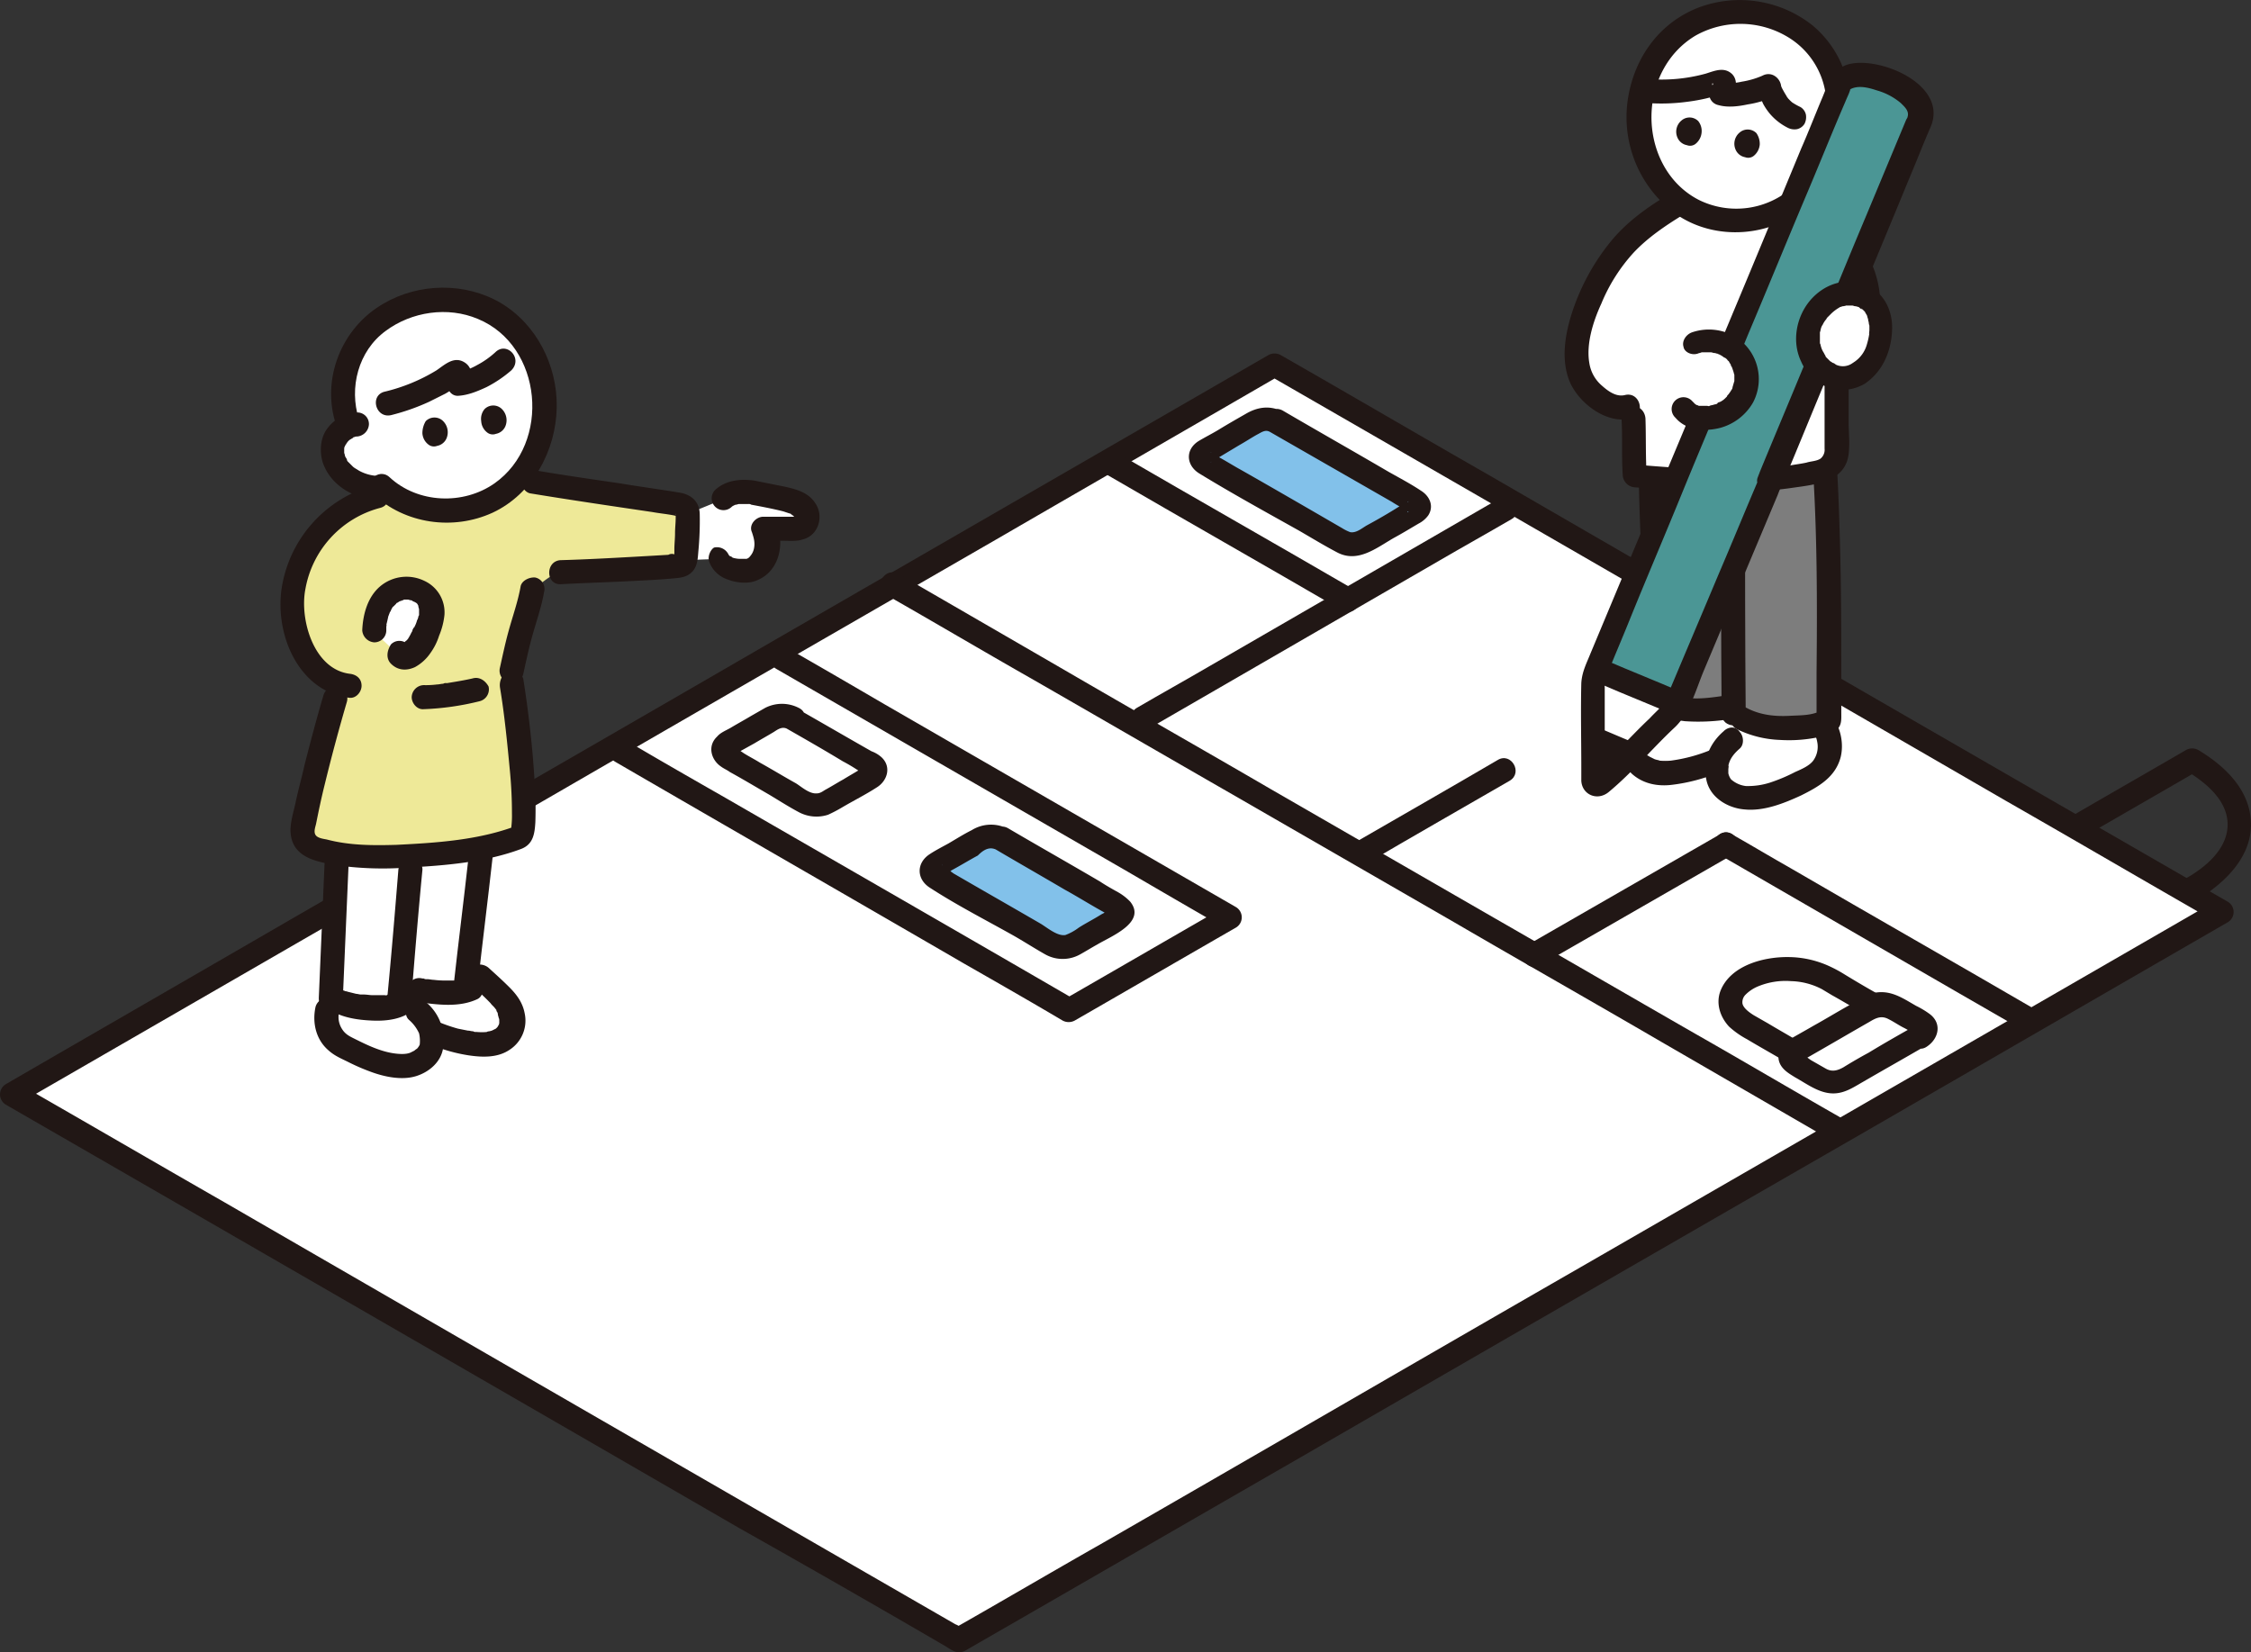 <svg id="image-01" xmlns="http://www.w3.org/2000/svg" width="773.126" height="567.559" viewBox="0 0 773.126 567.559">
  <rect x="0" y="0" width="773.126" height="567.559" fill="#333333" stroke="none"/>
  <path id="パス_1" data-name="パス 1" d="M245.619,226.926a6.752,6.752,0,0,0-3.673-3.443,133.214,133.214,0,0,0-15.38-3.443c-2.066-.23-6.886,0-9.182,2.3,0,0-8.264,3.443-12.4,5.05v.23c-.23,3.9-.459,10.1-.689,15.15v.689c4.821-.23,12.166-.459,12.166-.459.918,2.755,5.05,4.361,10.1,4.132,2.3-.23,4.821-2.755,5.739-5.28a12.01,12.01,0,0,0-.23-8.952c3.673.23,5.739,0,10.33,0a3.656,3.656,0,0,0,3.9-3.214A23.75,23.75,0,0,1,245.619,226.926Z" transform="translate(31.447 -51.035)" fill="#fff"/>
  <path id="パス_2" data-name="パス 2" d="M426.376,637.732a20.191,20.191,0,0,0,2.3,1.377c47.287-27.316,240.568-138.877,433.619-250.438q-162.521-94-325.272-187.771Q320.095,326.234,103.4,451.338,264.888,544.65,426.376,637.732Z" transform="translate(-99.268 -75.74)" fill="#fff"/>
  <g id="グループ_1" data-name="グループ 1" transform="translate(0 121.43)">
    <path id="パス_3" data-name="パス 3" d="M426.642,643.51a20.184,20.184,0,0,0,2.3,1.377,4.384,4.384,0,0,0,4.132,0c37.876-21.807,75.981-43.844,113.856-65.651q97.1-56.125,194.2-112.02c41.778-24.1,83.786-48.435,125.564-72.538a4.1,4.1,0,0,0,0-7.116q-126.711-73-253.193-146.223c-24.1-13.773-47.976-27.775-72.078-41.548a4.384,4.384,0,0,0-4.132,0L367.877,297.579c-56.24,32.6-112.479,64.962-168.948,97.558-31.678,18.364-63.585,36.728-95.263,55.092a4.1,4.1,0,0,0,0,7.116Q229.689,530,355.711,602.88q35.465,19.971,70.931,40.63c4.591,2.755,8.723-4.591,4.132-7.116Q304.751,563.742,178.728,490.86C155.085,477.317,131.441,463.544,107.8,450v7.116l169.407-97.788c56.24-32.6,112.479-64.962,168.948-97.558,31.678-18.364,63.585-36.728,95.263-55.092h-4.132Q664,279.675,790.478,352.9c24.1,13.773,47.976,27.775,72.079,41.548v-7.116Q753.405,450.345,644.484,513.126C589.392,544.8,534.53,576.712,479.438,608.389c-16.987,9.641-33.744,19.512-50.73,29.153h4.132a20.179,20.179,0,0,0-2.3-1.377C426.183,633.64,422.051,640.756,426.642,643.51Z" transform="translate(-101.6 -199.275)" fill="#211715"/>
  </g>
  <path id="パス_4" data-name="パス 4" d="M265.07,272.386l39.942,22.955c2.066,1.148,2.066,3.214,0,4.361l-14.921,8.723a8.764,8.764,0,0,1-7.575,0L242.574,285.47c-2.066-1.148-2.066-3.214,0-4.361l14.921-8.723A8.759,8.759,0,0,1,265.07,272.386Z" transform="translate(79.024 15.755)" fill="#82c1ea"/>
  <path id="パス_5" data-name="パス 5" d="M307.139,209.789l47.517,27.546c1.836.918,1.836,2.755,0,3.673l-18.134,10.559a7.843,7.843,0,0,1-6.427,0l-47.517-27.546c-1.836-.918-1.836-2.755,0-3.673l18.134-10.559A7.843,7.843,0,0,1,307.139,209.789Z" transform="translate(131.07 -65.117)" fill="#82c1ea"/>
  <g id="グループ_2" data-name="グループ 2" transform="translate(209.414 222.11)">
    <path id="パス_6" data-name="パス 6" d="M250.151,250.859l120.513,69.553c11.018,6.427,22.037,12.855,33.285,19.282v-7.116c-18.364,10.559-36.957,21.348-55.321,31.907h4.132C312.818,341.3,272.876,318.347,232.7,295.162c-11.248-6.427-22.5-12.855-33.744-19.512-4.591-2.755-8.723,4.591-4.132,7.116,39.942,23.184,79.883,46.139,119.825,69.324,11.248,6.427,22.5,12.855,33.744,19.512a4.384,4.384,0,0,0,4.132,0c18.364-10.559,36.957-21.348,55.321-31.907a4.1,4.1,0,0,0,0-7.116L287.338,263.026c-11.018-6.427-22.037-12.855-33.285-19.282-4.361-2.755-8.493,4.591-3.9,7.116Z" transform="translate(-192.828 -243.135)" fill="#211715"/>
  </g>
  <g id="グループ_3" data-name="グループ 3" transform="translate(588.629 285.911)">
    <path id="パス_7" data-name="パス 7" d="M360.029,278.667c27.316,15.839,54.862,31.678,82.179,47.517l22.725,13.084c4.591,2.755,8.723-4.591,4.132-7.116-28.005-16.3-56.24-32.367-84.245-48.664-6.886-3.9-13.773-8.034-20.659-11.937-4.591-2.755-8.723,4.362-4.132,7.116Z" transform="translate(-358.028 -270.929)" fill="#211715"/>
  </g>
  <g id="グループ_4" data-name="グループ 4" transform="translate(463.984 260.431)">
    <path id="パス_8" data-name="パス 8" d="M309.861,295.572C325.93,286.161,342,276.979,358.3,267.567c4.591-2.755.459-9.871-4.132-7.116-16.068,9.411-32.137,18.593-48.435,28.005-4.591,2.755-.459,9.871,4.132,7.116Z" transform="translate(-303.728 -259.829)" fill="#211715"/>
  </g>
  <g id="グループ_5" data-name="グループ 5" transform="translate(302.381 196.616)">
    <path id="パス_9" data-name="パス 9" d="M235.329,239.767c16.528,9.412,32.826,19.053,49.353,28.464,23.185,13.314,46.139,26.628,69.324,39.942l76.44,44.073c23.644,13.773,47.517,27.316,71.16,41.089l52.337,30.3a45.528,45.528,0,0,0,4.591,2.525c4.591,2.755,8.723-4.591,4.132-7.116-16.528-9.412-32.826-19.053-49.353-28.464-23.185-13.314-46.139-26.628-69.324-39.942l-76.44-44.073c-23.644-13.773-47.517-27.316-71.16-41.089l-52.337-30.3a45.532,45.532,0,0,0-4.591-2.525c-4.591-2.755-8.723,4.361-4.132,7.116Z" transform="translate(-233.328 -232.029)" fill="#211715"/>
  </g>
  <g id="グループ_6" data-name="グループ 6" transform="translate(522.831 285.911)">
    <path id="パス_10" data-name="パス 10" d="M335.645,316.543c22.037-12.625,43.844-25.25,65.881-37.876,4.591-2.755.459-9.871-4.132-7.116-22.037,12.625-43.844,25.25-65.881,37.876-4.821,2.755-.689,9.871,4.132,7.116Z" transform="translate(-329.364 -270.929)" fill="#211715"/>
  </g>
  <g id="グループ_7" data-name="グループ 7" transform="translate(388.462 170.691)">
    <path id="パス_11" data-name="パス 11" d="M397.245,221.343c-33.285,19.282-66.34,38.335-99.624,57.617-8.264,4.821-16.528,9.412-24.791,14.232-4.591,2.755-.459,9.871,4.132,7.116,33.285-19.282,66.34-38.335,99.624-57.617,8.264-4.821,16.528-9.412,24.791-14.232,4.821-2.525.689-9.871-4.132-7.116Z" transform="translate(-270.828 -220.735)" fill="#211715"/>
  </g>
  <g id="グループ_8" data-name="グループ 8" transform="translate(610.826 340.819)">
    <path id="パス_12" data-name="パス 12" d="M414.531,306.444c-5.28,2.984-10.559,5.968-15.839,9.182-2.984,1.607-5.739,3.214-8.723,5.05-2.066,1.148-3.9,1.607-5.968.459l-4.821-2.755c-.918-.459-2.525-2.066-3.673-2.066l-.23-.23v1.377c-.459,1.148-.23,1.607.23,1.148h0c.23,0,.459-.23.689-.459,1.148-.689,2.066-1.148,3.214-1.836,6.427-3.673,13.084-7.575,19.512-11.248,2.3-1.377,4.132-2.3,6.657-.918,1.836.918,3.443,2.066,5.28,2.984.918.459,1.607.918,2.525,1.377a.8.8,0,0,1,.459.23c1.836.229,1.607-2.984.689-2.3-4.361,2.984-.23,10.1,4.132,7.116,4.132-2.755,5.28-8.034.918-11.248a30.388,30.388,0,0,0-4.591-2.755c-4.821-2.755-8.952-5.739-14.921-4.361-2.755.689-5.509,2.755-8.034,4.132-4.132,2.3-8.264,4.821-12.4,7.116-2.755,1.607-5.28,2.984-8.034,4.591-2.984,1.836-5.05,5.28-3.214,8.723,1.148,2.066,3.214,3.214,5.05,4.361,4.132,2.3,8.264,5.509,13.084,5.509,3.9,0,6.887-2.066,10.1-3.9,7.116-4.132,14.462-8.264,21.578-12.4C423.254,310.805,419.122,303.689,414.531,306.444Z" transform="translate(-367.698 -294.849)" fill="#211715"/>
  </g>
  <g id="グループ_9" data-name="グループ 9" transform="translate(590.225 328.758)">
    <path id="パス_13" data-name="パス 13" d="M386.216,318.53c-3.443-2.066-7.116-4.132-10.559-6.2l-4.82-2.755c-1.836-1.148-3.9-2.755-3.9-4.361a3.636,3.636,0,0,1,1.148-2.755,13.027,13.027,0,0,1,4.132-2.755,24.694,24.694,0,0,1,11.477-1.836,24.074,24.074,0,0,1,10.559,2.755l3.443,2.066c4.132,2.3,8.264,4.821,12.4,7.116,4.591,2.755,8.723-4.591,4.132-7.116-4.132-2.3-8.034-4.591-12.166-7.116a45.528,45.528,0,0,0-4.591-2.525,34.171,34.171,0,0,0-14.232-3.443c-8.723-.23-20.43,2.755-23.873,11.707-1.607,4.361,0,8.952,2.984,12.166a30.043,30.043,0,0,0,6.2,4.361c4.591,2.755,9.182,5.28,13.773,8.034,4.362,2.525,8.723-4.591,3.9-7.345Z" transform="translate(-358.723 -289.595)" fill="#211715"/>
  </g>
  <g id="グループ_10" data-name="グループ 10" transform="translate(408.334 139.998)">
    <path id="パス_14" data-name="パス 14" d="M307.294,215.711l42.008,24.1c1.377.918,2.755,1.607,4.132,2.525a5.018,5.018,0,0,0,1.148.689c.689.23,0,.689-.23-.459v-2.3c.23-.918.918-.689.23-.459-.23,0-.689.459-.918.459-1.377.689-2.755,1.607-3.9,2.3-2.984,1.836-6.2,3.673-9.182,5.28-1.607.918-3.673,2.755-5.739,2.3a15.431,15.431,0,0,1-2.755-1.377c-11.478-6.657-22.955-13.314-34.662-19.971-2.525-1.377-5.05-2.984-7.575-4.361a20.182,20.182,0,0,0-2.3-1.377c-1.148-.459-.23-.459-.23.23v2.3c0,.689-.918.689.23.23.689-.459,1.607-.918,2.3-1.377l6.887-4.132c2.066-1.148,4.132-2.525,6.2-3.673,1.377-.689,2.755-1.836,4.361-.918,4.821,2.3,8.952-4.821,4.132-7.116-4.361-2.066-8.493-1.377-12.4.918-3.214,1.836-6.427,3.673-9.412,5.509-2.3,1.377-4.591,2.525-6.887,3.9-4.591,2.984-4.132,8.264.23,11.018,11.248,6.886,22.955,13.314,34.432,19.741,4.361,2.525,8.493,5.05,12.855,7.346,7.116,3.9,13.543-1.377,19.512-4.821,2.984-1.607,5.968-3.443,8.723-5.05A9.346,9.346,0,0,0,361.7,244.4c2.066-3.214.459-6.657-2.525-8.493-3.443-2.3-7.346-4.361-11.018-6.427-12.166-7.116-24.332-14-36.5-21.118C306.835,205.84,302.7,212.956,307.294,215.711Z" transform="translate(-279.485 -207.364)" fill="#211715"/>
  </g>
  <g id="グループ_11" data-name="グループ 11" transform="translate(315.86 283.281)">
    <path id="パス_15" data-name="パス 15" d="M265.369,278.315c7.8,4.591,15.839,9.182,23.644,13.773,4.591,2.525,8.952,5.28,13.543,7.8a15.439,15.439,0,0,0,2.525,1.607c.918,0,.918-2.755,0-2.755a.8.8,0,0,0-.459.23c-.918.459-2.066,1.148-2.984,1.607-2.525,1.607-5.28,2.984-7.8,4.591a17.94,17.94,0,0,1-4.591,2.525c-2.755.459-6.2-2.525-8.493-3.9-9.871-5.739-19.971-11.478-29.841-17.216-.689-.459-2.984-2.3-3.673-2.066-.459,0-.23-3.443-.23,1.377,0,2.755-.23,1.148.459,1.148s2.066-1.148,2.755-1.607c2.984-1.607,5.968-3.443,8.952-5.05,1.607-1.607,3.673-3.214,6.2-2.066,4.821,2.3,8.952-4.821,4.132-7.116a12.563,12.563,0,0,0-12.4.459c-2.755,1.377-5.28,2.984-8.034,4.591-2.066,1.148-4.361,2.3-6.427,3.673-4.591,2.984-4.591,8.493,0,11.478,9.182,5.968,19.053,11.018,28.464,16.3,3.673,2.066,7.575,4.591,11.248,6.657a12.269,12.269,0,0,0,11.937,0c2.066-1.148,3.9-2.3,5.968-3.443,4.591-2.755,16.987-7.575,11.248-14.691a18.238,18.238,0,0,0-4.132-3.214c-2.066-1.148-4.132-2.3-6.2-3.673-10.559-6.2-21.119-12.166-31.678-18.364C264.91,268.445,260.548,275.561,265.369,278.315Z" transform="translate(-239.2 -269.783)" fill="#211715"/>
  </g>
  <g id="グループ_12" data-name="グループ 12" transform="translate(244.312 241.771)">
    <path id="パス_16" data-name="パス 16" d="M233.9,260.193c6.427,3.673,12.855,7.346,19.282,11.248a58.078,58.078,0,0,1,5.05,2.984c.459.23,2.066,1.607,2.525,1.607,0,0,.459-2.755,0-2.755a13.15,13.15,0,0,0-1.607.918c-1.836,1.148-3.9,2.3-5.739,3.443-2.066,1.148-3.9,2.3-5.968,3.443-.918.459-1.836,1.377-3.214,1.377-2.525.23-5.28-2.3-7.116-3.443-4.132-2.3-8.264-4.82-12.4-7.116-1.836-1.148-3.673-2.066-5.509-3.214a27.333,27.333,0,0,0-3.443-2.066l-.23-.23c-.918-.23.23,2.984,0,2.984a3.059,3.059,0,0,0,1.148-.689l6.2-3.443c2.3-1.377,4.361-2.525,6.657-3.9,1.377-.918,2.755-1.836,4.361-1.148,4.821,2.3,8.952-4.821,4.132-7.116a12.645,12.645,0,0,0-11.477,0l-4.821,2.755c-2.3,1.377-4.821,2.755-7.116,4.132-1.607.918-3.443,1.607-4.591,2.984-3.443,3.214-2.066,8.034,1.377,10.33.918.689,2.066,1.148,2.984,1.836,4.591,2.525,9.182,5.28,13.543,7.8,3.443,2.066,6.657,4.132,10.1,5.968a12.831,12.831,0,0,0,10.1.918,48.6,48.6,0,0,0,4.821-2.525c3.9-2.3,8.034-4.361,11.937-6.886,3.673-2.3,5.05-7.116,1.607-10.33A10.6,10.6,0,0,0,263.051,268c-8.493-4.821-16.757-9.641-25.25-14.462C233.44,250.552,229.308,257.668,233.9,260.193Z" transform="translate(-208.031 -251.7)" fill="#211715"/>
  </g>
  <g id="グループ_13" data-name="グループ 13" transform="translate(710.75 257.094)">
    <path id="パス_17" data-name="パス 17" d="M455.466,310.081c9.182-5.509,18.364-14.462,18.134-25.939s-8.953-19.741-18.134-25.25a4.384,4.384,0,0,0-4.132,0c-12.625,7.346-25.48,14.691-38.105,22.037-4.591,2.755-.459,9.871,4.132,7.116,12.625-7.346,25.48-14.691,38.105-22.037h-4.132c6.427,3.9,14,9.871,14.232,18.134.23,8.493-7.346,14.921-14.232,18.823-4.591,2.525-.459,9.641,4.132,7.116Z" transform="translate(-411.228 -258.375)" fill="#211715"/>
  </g>
  <g id="グループ_14" data-name="グループ 14" transform="translate(378.133 155.386)">
    <path id="パス_18" data-name="パス 18" d="M268.329,221.717c26.857,15.609,53.944,30.989,80.8,46.6,4.591,2.755,8.723-4.591,4.132-7.116-26.857-15.609-53.944-30.989-80.8-46.6-4.591-2.525-8.723,4.591-4.132,7.116Z" transform="translate(-266.328 -214.067)" fill="#211715"/>
  </g>
  <path id="パス_19" data-name="パス 19" d="M392.434,259.634a24.353,24.353,0,0,1-14.232-6.887c-7.575,1.148-15.839,1.377-21.119-1.148-2.755,2.525-8.723,7.575-9.871,10.1-1.377,2.755-2.066,5.968-.689,8.952,1.148,2.525,3.9,4.132,6.657,4.821s5.739.23,8.493-.23a58.487,58.487,0,0,0,12.4-3.443,9.657,9.657,0,0,1,1.148-.459c0,.23-.23.459-.23.689a13.217,13.217,0,0,0,.459,5.968,8.969,8.969,0,0,0,5.509,5.28c2.984,1.148,6.657.918,9.641.23a50.271,50.271,0,0,0,13.773-5.28c2.755-1.377,5.739-2.984,7.346-5.739a12.132,12.132,0,0,0,1.377-8.952,11.586,11.586,0,0,0-2.3-4.821,21.243,21.243,0,0,1-4.362.918A57.144,57.144,0,0,1,392.434,259.634Z" transform="translate(214.724 -10.058)" fill="#fff"/>
  <g id="グループ_15" data-name="グループ 15" transform="translate(556.637 236.863)">
    <path id="パス_20" data-name="パス 20" d="M357.2,250.8c-2.3,2.066-4.361,3.9-6.427,5.968-2.525,2.525-4.821,5.05-5.968,8.493a12.484,12.484,0,0,0,3.214,13.314c3.9,3.443,8.952,4.361,14,3.673a60.252,60.252,0,0,0,15.609-4.132c2.066-.918,3.443-2.755,2.984-5.05a4.194,4.194,0,0,0-5.05-2.984,54.884,54.884,0,0,1-14.232,3.9,22.113,22.113,0,0,1-3.9,0c.23,0-.689-.23-.689-.23-.23,0-1.607-.459-.918-.23l-1.377-.689c-.459-.23-.459-.23-.229,0-.23-.23-.459-.459-.689-.459-.23-.459-.459-.459-.23,0-.23-.23-.23-.459-.459-.689-.23-.459-.23-.459,0-.23,0-.23-.23-.459-.23-.918v-1.377a1.38,1.38,0,0,1,.23-.918,4.079,4.079,0,0,1,.918-2.3c.23-.23.918-1.148,0-.23.23-.23.459-.459.459-.689a6.985,6.985,0,0,1,1.836-1.836c2.3-2.3,4.821-4.591,7.346-6.887a4.016,4.016,0,0,0,0-5.739c-2.066-1.377-4.591-1.377-6.2.229Z" transform="translate(-344.091 -249.562)" fill="#211715"/>
  </g>
  <g id="グループ_16" data-name="グループ 16" transform="translate(585.665 242.528)">
    <path id="パス_21" data-name="パス 21" d="M363.079,260.685c-4.821,4.132-7.346,10.1-5.968,16.528,1.148,6.2,7.346,9.871,13.084,10.33,6.657.689,13.543-2.066,19.512-4.821,5.968-2.984,11.707-6.2,13.543-13.084,1.607-6.427-1.148-14.921-7.575-17.446a4.2,4.2,0,0,0-5.05,2.984,4.021,4.021,0,0,0,2.984,5.05c-.689-.23,0,.23.23.459a3.365,3.365,0,0,1,.459.918,9.719,9.719,0,0,1,.918,2.755,8.155,8.155,0,0,1-1.377,6.427c-1.377,1.836-4.132,2.984-6.2,3.9a58.392,58.392,0,0,1-8.723,3.673,24.832,24.832,0,0,1-8.264,1.148,9.352,9.352,0,0,1-5.05-2.3,5.672,5.672,0,0,1-.918-2.066v-1.377c0-.23.23-1.607,0-1.148.459-2.525,2.066-4.361,3.9-5.968,1.607-1.377,1.377-4.361,0-5.739-1.377-2.066-3.9-1.836-5.509-.23Z" transform="translate(-356.737 -252.029)" fill="#211715"/>
  </g>
  <path id="パス_22" data-name="パス 22" d="M386.935,219.684a7.808,7.808,0,0,0-2.3.23c-12.855.689-26.628-.23-36.039-.918v.689c.459,18.593,2.3,61.06,3.214,76.21,5.05,3.673,14.462,3.443,22.955,2.3,8.723,8.264,18.134,7.8,28.235,6.657,1.607-.23,5.28-.918,7.116-2.066.23-20.43,0-66.11-1.148-86.081A154.963,154.963,0,0,1,386.935,219.684Z" transform="translate(218.387 -55.271)" fill="#7d7d7d"/>
  <path id="パス_23" data-name="パス 23" d="M371.49,177c-8.264,5.05-16.068,10.559-21.348,17.9s-9.871,16.528-11.707,25.71c-1.148,5.28-1.607,11.018.689,15.839a18.635,18.635,0,0,0,6.2,7.116c3.443,2.525,7.575,4.591,11.478,2.3,1.148,9.182.23,16.3.918,24.332,8.952.689,25.939,2.3,41.778,1.377A147.222,147.222,0,0,0,421.3,268.59a7.144,7.144,0,0,0,5.739-7.116V233.01c9.641-8.493,13.084-20.43,9.412-31.219a46.785,46.785,0,0,0-4.821-10.33,34.459,34.459,0,0,0-5.509-6.2,41.62,41.62,0,0,0-14.232-7.575Z" transform="translate(203.99 -106.702)" fill="#fff"/>
  <path id="パス_24" data-name="パス 24" d="M413.894,189.927a31.033,31.033,0,0,0-11.248-34.892c-14.462-10.33-35.121-8.952-47.058,4.591s-11.707,35.81.23,49.124a37.051,37.051,0,0,0,8.723,7.116c11.937,6.427,28,4.821,37.646-4.591" transform="translate(215.99 -143.962)" fill="#fff"/>
  <path id="パス_25" data-name="パス 25" d="M413.54,170.875a29.974,29.974,0,0,0-11.477-15.839c-14.462-10.33-35.121-8.952-47.058,4.591a34.656,34.656,0,0,0-7.8,15.609,59.835,59.835,0,0,0,26.4-2.984,1.517,1.517,0,0,1,1.377.23c.918.689-.229,2.755-.689,3.9,3.673.918,12.4-.689,16.528-2.755,2.3,5.509,4.361,8.264,8.952,10.33L413.54,189.7A32.845,32.845,0,0,0,413.54,170.875Z" transform="translate(216.573 -143.962)" fill="#fff"/>
  <g id="グループ_17" data-name="グループ 17" transform="translate(591.089 163.954)">
    <path id="パス_26" data-name="パス 26" d="M359.1,221.932c0,25.71,0,51.419.23,77.129,0,5.28,8.264,5.28,8.264,0-.23-25.71-.23-51.419-.23-77.129,0-5.509-8.264-5.509-8.264,0Z" transform="translate(-359.1 -217.8)" fill="#211715"/>
  </g>
  <g id="グループ_18" data-name="グループ 18" transform="translate(562.855 160.482)">
    <path id="パス_27" data-name="パス 27" d="M346.8,220.219c.229,13.314.918,26.628,1.377,40.171.23,7.116.689,14,.918,21.119.23,2.984.23,5.739.459,8.723.23,2.3-.23,5.509.689,7.8,1.607,3.9,8.723,5.05,12.4,5.509a69.119,69.119,0,0,0,15.38-.689c2.3-.23,3.443-3.214,2.984-5.05-.689-2.3-2.755-3.214-5.05-2.984-6.2.918-14.232,2.066-19.741-1.836.689,1.148,1.377,2.3,2.066,3.673-1.377-25.25-2.525-50.73-3.214-76.21,0-5.509-8.264-5.509-8.264-.23Z" transform="translate(-346.8 -216.287)" fill="#211715"/>
  </g>
  <g id="グループ_19" data-name="グループ 19" transform="translate(594.482 158.617)">
    <path id="パス_28" data-name="パス 28" d="M362.694,307.352a36.53,36.53,0,0,0,14.691,3.673,49.756,49.756,0,0,0,14.232-1.148,13.711,13.711,0,0,0,5.28-2.3c1.836-1.607,1.607-3.673,1.607-5.968v-9.871c0-16.3,0-32.6-.459-48.664-.23-7.8-.459-15.839-.918-23.644-.23-5.28-8.493-5.28-8.264,0,1.377,22.725,1.377,45.68,1.148,68.406v16.528c.689-1.148,1.377-2.3,2.066-3.673-3.443,2.066-7.575,1.836-11.478,2.066-4.821.23-9.641-.23-14.232-2.525-4.132-2.525-8.493,4.591-3.673,7.116Z" transform="translate(-360.578 -215.475)" fill="#211715"/>
  </g>
  <g id="グループ_20" data-name="グループ 20" transform="translate(611.595 67.102)">
    <path id="パス_29" data-name="パス 29" d="M370.942,183.624a30.571,30.571,0,0,1,20.43,17.446c3.9,9.182,3.214,17.9-2.525,26.169-1.377,1.836-.229,4.591,1.377,5.739a4.621,4.621,0,0,0,5.739-1.377,33.085,33.085,0,0,0,6.2-16.528,34.629,34.629,0,0,0-3.443-17.216c-4.591-11.018-14.232-18.823-25.709-22.037-5.05-1.607-7.116,6.427-2.066,7.8Z" transform="translate(-368.033 -175.608)" fill="#211715"/>
  </g>
  <g id="グループ_21" data-name="グループ 21" transform="translate(537.384 66.003)">
    <path id="パス_30" data-name="パス 30" d="M371.734,175.751c-7.346,4.361-14.462,9.411-19.971,16.068a75.808,75.808,0,0,0-13.084,23.414c-2.755,8.034-4.591,17.675-.918,25.709,3.443,7.116,12.625,14,20.889,11.937,5.05-1.377,2.984-9.412-2.3-8.034-2.984.689-5.739-1.377-7.8-3.214a12.723,12.723,0,0,1-4.361-7.8c-1.148-6.657,1.377-14.462,4.132-20.43a59.408,59.408,0,0,1,11.248-17.675c4.821-5.05,10.559-8.952,16.528-12.625,4.362-2.984.23-10.1-4.361-7.346Z" transform="translate(-335.704 -175.129)" fill="#211715"/>
  </g>
  <g id="グループ_22" data-name="グループ 22" transform="translate(556.868 128.546)">
    <path id="パス_31" data-name="パス 31" d="M344.21,217.124c.459,6.657,0,13.314.459,19.971a4.443,4.443,0,0,0,4.132,4.132c17.9,1.377,35.81,2.755,53.714.23,7.8-1.148,18.594-1.836,19.741-11.707.459-3.673,0-7.346,0-10.789V206.335c0-5.28-8.264-5.28-8.264,0v21.578a3.94,3.94,0,0,1-1.377,3.443c-1.377.918-3.443.918-4.821,1.377-2.066.459-4.361.689-6.427,1.148a177.046,177.046,0,0,1-27.087,1.148c-8.493-.23-16.987-.918-25.48-1.607l4.132,4.132c-.459-6.657-.23-13.314-.459-19.971-.459-5.739-8.723-5.739-8.264-.459Z" transform="translate(-344.192 -202.375)" fill="#211715"/>
  </g>
  <g id="グループ_23" data-name="グループ 23" transform="translate(558.634)">
    <path id="パス_32" data-name="パス 32" d="M420.113,193.26a35.736,35.736,0,0,0-11.478-38.335,40.222,40.222,0,0,0-39.482-5.739c-13.543,5.509-22.037,17.9-23.873,32.366a41.172,41.172,0,0,0,16.3,38.105c13.773,9.871,33.744,8.264,46.139-3.214,3.9-3.673-2.066-9.411-5.739-5.739a29.013,29.013,0,0,1-32.137,4.361c-10.789-5.509-16.528-17.216-16.3-29.153.23-11.018,5.509-21.578,15.15-27.316a31.548,31.548,0,0,1,31.219.23,27.341,27.341,0,0,1,12.4,32.137c-1.607,5.28,6.2,7.346,7.8,2.3Z" transform="translate(-344.961 -146.376)" fill="#211715"/>
  </g>
  <g id="グループ_24" data-name="グループ 24" transform="translate(614.503 41.818)">
    <path id="パス_33" data-name="パス 33" d="M381.237,173.332c.918.23-.689-.23,0,0,.459,0,.689.23.918.23a.8.8,0,0,1,.459.23c-.23,0-.23-.23-.459-.23.23,0,.689.23.689.459.23,0,.23.23.459.23-.23,0-.23-.23-.459-.23.23,0,.459.459.689.689l.689.689c-.459-.918,0,0,0,.23.23.23.459.459.459.689-.229-.459-.229-.459,0-.23v.23c0,.23.23.689.23.918.23-.918,0-.23,0,.23v.918c0,.918.23-.689,0,.23,0,.23-.23.689-.23.918,0,0-.459,1.148-.229.689l-.23.459c-.23.23-.23.689-.459.918,0,0-.689.918-.459.459s-.23.459-.459.459l-.689.689s-.918.689-.459.459-.459.23-.689.459a1.741,1.741,0,0,1-.918.459c-.23.23-.689.23-.918.459,0,0-1.148.459-.689.23s-.459.23-.689.23a1.38,1.38,0,0,1-.918.23c-.689.23-1.377.23-2.066.459h-1.377a4.268,4.268,0,0,0-4.132,4.132,4.115,4.115,0,0,0,4.132,4.132c8.264-.23,16.3-4.591,19.053-12.625a12.923,12.923,0,0,0-1.148-11.248,13.789,13.789,0,0,0-10.33-5.968c-2.066-.23-4.132,2.066-4.132,4.132.23,2.984,2.066,4.591,4.361,4.591Z" transform="translate(-369.3 -164.593)" fill="#211715"/>
  </g>
  <path id="パス_34" data-name="パス 34" d="M361.123,169.107a5.626,5.626,0,0,1-2.066,3.9,3.047,3.047,0,0,1-2.984.459,4.4,4.4,0,0,1-3.214-2.525,5.008,5.008,0,0,1,1.377-5.968,4.222,4.222,0,0,1,5.739.23A5.467,5.467,0,0,1,361.123,169.107Z" transform="translate(223.31 -123.6)" fill="#211715"/>
  <path id="パス_35" data-name="パス 35" d="M369.823,170.907a5.626,5.626,0,0,1-2.066,3.9,3.047,3.047,0,0,1-2.984.459,4.4,4.4,0,0,1-3.214-2.525,5.008,5.008,0,0,1,1.377-5.968,4.222,4.222,0,0,1,5.739.23A6.413,6.413,0,0,1,369.823,170.907Z" transform="translate(234.58 -121.268)" fill="#211715"/>
  <g id="グループ_25" data-name="グループ 25" transform="translate(603.246 26.134)">
    <path id="パス_36" data-name="パス 36" d="M364.635,162.671c.689,1.607,1.377,2.984,2.066,4.591a20.807,20.807,0,0,0,2.525,3.673,19.75,19.75,0,0,0,5.968,4.591,5.048,5.048,0,0,0,3.214.459,4.084,4.084,0,0,0,2.525-1.836,5.049,5.049,0,0,0,.459-3.214,4.085,4.085,0,0,0-1.836-2.525,22.929,22.929,0,0,1-3.214-1.836,3.17,3.17,0,0,0,.918.689,13.157,13.157,0,0,1-2.525-2.525,3.168,3.168,0,0,1,.689.918,39.239,39.239,0,0,1-2.984-5.28c.23.23.23.689.459.918,0-.23-.229-.23-.229-.459a5.184,5.184,0,0,0-1.836-2.525,5.278,5.278,0,0,0-3.214-.459,4.084,4.084,0,0,0-2.525,1.836,2.739,2.739,0,0,0-.459,2.984Z" transform="translate(-364.396 -157.761)" fill="#211715"/>
  </g>
  <g id="グループ_26" data-name="グループ 26" transform="translate(562.109 23.999)">
    <path id="パス_37" data-name="パス 37" d="M389.688,158.827a28.954,28.954,0,0,1-7.116,2.066,17.716,17.716,0,0,1-3.443.459,8.671,8.671,0,0,1-2.755-.23c.918,2.066,1.607,4.132,2.525,5.968,1.377-2.525,2.755-6.2.459-8.723-2.755-2.755-6.2-1.148-9.182-.23a57.232,57.232,0,0,1-19.741,1.836c-5.28-.23-5.28,8.034,0,8.264a66.876,66.876,0,0,0,13.543-.459,62.937,62.937,0,0,0,6.427-1.148c.918-.23,1.836-.459,2.984-.689a5.4,5.4,0,0,1,1.836-.459c.23,0,.459-.23.689-.23.689-.23.459-.23-.459,0-.689-.459-1.148-.689-1.836-1.148l.23.23c-.459-.689-.689-1.148-1.148-1.836-.689-1.377.23-1.148,0-.689s-.459.689-.689,1.148a3.944,3.944,0,0,0,2.525,5.968c3.214.918,6.886.459,10.1-.23a33.7,33.7,0,0,0,9.641-2.984c4.362-2.3.23-9.411-4.591-6.886Z" transform="translate(-346.475 -156.83)" fill="#211715"/>
  </g>
  <path id="パス_38" data-name="パス 38" d="M401.241,296.505l51.189-123.5c1.377-3.443-.918-6.427-3.673-8.952-2.984-2.755-10.1-5.968-15.15-6.427-3.673-.23-7.575.23-8.952,3.673L340.41,363.534a5.049,5.049,0,0,0-.459,3.214v33.744a1.325,1.325,0,0,0,2.3.918c7.575-6.886,16.069-16.3,23.644-23.184a9.588,9.588,0,0,0,2.525-3.443Z" transform="translate(207.065 -131.863)" fill="#fff"/>
  <path id="パス_39" data-name="パス 39" d="M428.647,157.73c-2.066.459-3.9,1.377-4.591,3.443,0,0-75.751,182.033-83.556,200.626,9.182,3.9,18.594,7.8,27.775,11.707,3.9-9.412,32.366-77.129,32.366-77.129l51.19-123.5c1.377-3.443-.918-6.427-3.673-8.952-2.984-2.755-10.1-5.968-15.15-6.427A26.363,26.363,0,0,0,428.647,157.73Z" transform="translate(207.893 -131.964)" fill="#4b9695"/>
  <path id="パス_40" data-name="パス 40" d="M340,268.837V256.9c4.361,1.836,8.493,3.673,12.855,5.28-3.673,3.673-7.116,7.116-10.559,10.33a1.378,1.378,0,0,1-2.3-.918Z" transform="translate(207.246 -3.192)" fill="#211715"/>
  <g id="グループ_27" data-name="グループ 27" transform="translate(543.895 249.845)">
    <path id="パス_41" data-name="パス 41" d="M355.2,260.228c-3.9-1.607-7.575-3.214-11.477-4.82-.918-.459-2.3,0-3.214.459a3.554,3.554,0,0,0-1.836,2.525,3.906,3.906,0,0,0,.459,3.214,3.169,3.169,0,0,1,.689.918,5,5,0,0,0,1.836,1.148c3.9,1.607,7.575,3.214,11.477,4.821.918.459,2.3,0,3.214-.459a3.555,3.555,0,0,0,1.836-2.525,3.906,3.906,0,0,0-.459-3.214,3.169,3.169,0,0,1-.689-.918,4.061,4.061,0,0,0-1.836-1.148Z" transform="translate(-338.54 -255.217)" fill="#211715"/>
  </g>
  <g id="グループ_28" data-name="グループ 28" transform="translate(543.012 21.584)">
    <path id="パス_42" data-name="パス 42" d="M407.581,299.985c5.509-13.084,10.789-26.169,16.3-39.253,8.952-21.807,18.134-43.614,27.087-65.422,2.525-5.968,4.821-11.937,7.346-17.675,5.739-14-16.3-23.644-27.316-21.578-6.2,1.148-7.8,6.427-9.871,11.477-2.525,5.968-4.821,11.937-7.346,17.675-8.264,19.971-16.528,39.942-24.791,59.683L360.753,312.38,341.471,358.52c-1.377,3.443-2.984,6.427-3.214,10.33-.23,9.641,0,19.512,0,29.382v4.132c.23,4.82,5.509,7.116,9.411,3.9,8.034-6.657,14.921-14.921,22.5-22.037,5.28-4.82,7.346-12.855,10.1-19.512l25.48-60.6a32.506,32.506,0,0,1,1.836-4.132c.918-2.066-.918-4.591-2.984-5.05-2.3-.689-4.132.918-5.05,2.984-4.82,11.248-9.411,22.5-14.232,33.744-5.968,14.232-11.937,28.235-17.9,42.467-1.377,2.984-3.214,4.132-5.739,6.887-3.443,3.214-6.657,6.657-10.1,10.1l-4.821,4.821c-.918.689-1.607,1.607-2.525,2.3l-.918.918c-.23.23-.689.459-.918.918-.459.23-.459.459,0,0h2.3l1.377,1.377c.23.459,0,1.607.23.689V370.456a9.514,9.514,0,0,1,.459-3.673c2.755-6.887,5.739-13.773,8.493-20.659,5.968-14.691,12.166-29.153,18.134-43.844,7.346-17.9,14.921-35.58,22.266-53.485,6.886-16.3,13.543-32.6,20.43-48.894,4.361-10.33,8.493-20.659,12.855-30.76.459-1.148.918-2.066,1.377-3.214,0-.23.23-.459.23-.689v-.23c-.23.459,0,0,.229-.23,2.755-1.377,6.2-.459,8.952.459a22.027,22.027,0,0,1,8.264,4.361c1.377,1.377,2.984,2.755,2.3,4.821,0,.23-.23.459-.459.918l-13.773,33.055c-7.346,17.446-14.462,35.121-21.807,52.567-4.821,11.707-9.871,23.644-14.691,35.351-.23.689-.459,1.148-.689,1.836-.918,2.066.918,4.591,2.984,5.05A5.329,5.329,0,0,0,407.581,299.985Z" transform="translate(-338.156 -155.779)" fill="#211715"/>
  </g>
  <g id="グループ_29" data-name="グループ 29" transform="translate(546.469 226.608)">
    <path id="パス_43" data-name="パス 43" d="M342.734,253.371c8.493,3.673,17.216,7.116,25.709,10.789,2.066.918,4.591-.918,5.05-2.984.459-2.525-.689-4.132-2.984-5.05-8.493-3.673-17.216-7.116-25.71-10.789-2.066-.918-4.591.918-5.05,2.984-.459,2.525.918,4.132,2.984,5.05Z" transform="translate(-339.661 -245.094)" fill="#211715"/>
  </g>
  <path id="パス_44" data-name="パス 44" d="M389.574,217.7c4.361-2.755,6.427-7.575,7.116-12.4.918-5.509-.229-12.625-8.264-14.691a12.006,12.006,0,0,0-8.493,1.607c-5.509,3.673-8.264,8.723-7.8,15.38s6.887,12.625,13.314,11.707A30.663,30.663,0,0,0,389.574,217.7Z" transform="translate(248.803 -89.328)" fill="#fff"/>
  <g id="グループ_30" data-name="グループ 30" transform="translate(616.884 96.716)">
    <path id="パス_45" data-name="パス 45" d="M393.9,223.61c6.2-4.132,9.182-11.248,9.412-18.594.23-6.2-2.525-12.4-8.493-15.15-7.346-3.214-15.15-.459-19.971,5.509-4.591,5.739-5.968,14-2.755,20.659,3.673,8.493,13.543,12.4,21.807,7.575,4.591-2.755.459-9.871-4.132-7.116a5.645,5.645,0,0,1-5.968.459c.689.23,0,0-.23-.23s-.689-.23-.918-.459-.459-.23-.689-.459h0l-1.377-1.377s-.459-.689,0-.23a5.015,5.015,0,0,1-.689-1.148,7.66,7.66,0,0,1-1.148-2.755c0-.23-.23-.459-.23-.689v-3.673c.23-.459.23-1.148.459-1.607,0-.23.23-.459.23-.689-.23.689,0,0,.23-.23a8.051,8.051,0,0,1,1.148-1.836h0c.23-.23.23-.459.459-.689l1.377-1.377a14.308,14.308,0,0,1,2.755-2.066c.689-.459-.918.23.459-.23.23,0,.459-.23.918-.23,0,0,1.377-.23.689-.23h2.3c.459,0,.689.23,1.148.23.23,0,.918.459.23,0,.23,0,.459.23.689.23s.459.23.689.459c0,0,.918.689.459.23s.459.23.459.23l.459.459h0c.23.23.459.459.459.689.23.23.23.459.459.689s.23.918,0,0c.23.459.23.918.459,1.377,0,.23.23,1.607.23.689a3.906,3.906,0,0,0,.23,1.607v1.607c0,.23-.23,2.066,0,.918a26.7,26.7,0,0,1-.918,4.132,10.7,10.7,0,0,1-4.132,5.739,4.1,4.1,0,0,0-1.377,5.739C389.3,224.069,391.83,224.987,393.9,223.61Z" transform="translate(-370.337 -188.509)" fill="#211715"/>
  </g>
  <path id="パス_46" data-name="パス 46" d="M357.173,198.034c15.38-4.821,24.791,14.232,11.248,23.414-4.132,2.525-11.477,3.214-14.921-.918" transform="translate(224.735 -80.449)" fill="#fff"/>
  <g id="グループ_31" data-name="グループ 31" transform="translate(574.275 113.218)">
    <path id="パス_47" data-name="パス 47" d="M360.555,203.967c.459-.23.918-.23,1.377-.459h3.443c.689,0-1.148-.23-.23,0,.459,0,.689.23,1.148.23s.689.23,1.148.23a.8.8,0,0,0,.459.23c-.918-.23-.459-.23,0,0a8.052,8.052,0,0,1,1.836,1.148c.459.23-.689-.689-.23-.23a.8.8,0,0,0,.459.23c.23.23.689.459.918.918.23.23.689.459.689.689-.23-.459-.459-.689-.23-.23,0,.23.23.23.23.459a1.74,1.74,0,0,1,.459.918c0,.23.23.23.23.459.459.689-.23-.459,0-.23l.689,2.066c0,.23.23.689.23.918v2.3c0,.459.229-1.148,0-.23-.23.689-.459,1.607-.689,2.3-.23.459-.23.23.23-.23a.8.8,0,0,0-.23.459c-.23.459-.459.689-.689,1.148-.23.23-.459.689-.689.918-.23.459.689-.689,0,0-.23.23-.459.459-.459.689l-.689.689c-.229.23-1.377,1.148-.459.459-.459.23-.689.459-1.148.689-.23,0-.459.23-.689.23a.225.225,0,0,0-.229.23c-.459.23-.23.23.229,0a3.262,3.262,0,0,1-1.377.459c-.459.23-1.148.23-1.607.459h0c-.23.23-.689,0-.918,0h-2.525a.843.843,0,0,1-.689-.23h-.23c-.459-.23-.459-.23.23,0a1.952,1.952,0,0,1-1.148-.689c-.689-.459.23.459,0,0l-.689-.689A4.058,4.058,0,1,0,352.98,226c3.673,4.361,10.1,4.821,15.38,3.443a18.644,18.644,0,0,0,11.248-8.723,17.211,17.211,0,0,0-5.968-22.5,17.94,17.94,0,0,0-14.921-1.607c-2.066.689-3.673,2.984-2.984,5.05.229,1.607,2.525,2.984,4.82,2.3Z" transform="translate(-351.775 -195.697)" fill="#211715"/>
  </g>
  <path id="パス_48" data-name="パス 48" d="M169.353,276.514c5.968,0,12.166-.459,18.594-.918a120.544,120.544,0,0,0,16.068-2.3l-4.821,40.63c2.066,1.836,3.673,3.214,3.673,3.214,2.066,1.836,8.493,7.575,9.871,10.1a9.578,9.578,0,0,1,.689,8.264c-1.148,2.525-3.673,3.9-6.2,4.591s-5.28.23-8.034-.23a42.793,42.793,0,0,1-11.707-3.443,9.646,9.646,0,0,0-1.148-.459c0,.23.23.459.23.689a11.3,11.3,0,0,1-.459,5.509c-.918,2.525-2.755,3.9-5.28,4.821a6.7,6.7,0,0,1-2.066.459c-8.034.918-15.15-2.755-22.037-6.2-2.066-1.148-4.132-2.755-5.05-4.821-1.836-3.673-1.836-6.657,0-11.477.689-16.757,1.377-33.285,2.066-49.812A73.064,73.064,0,0,0,169.353,276.514Z" transform="translate(-38.51 18.054)" fill="#fff"/>
  <g id="グループ_32" data-name="グループ 32" transform="translate(155.848 290.436)">
    <path id="パス_49" data-name="パス 49" d="M174.559,277.032c-1.607,14.462-3.443,28.923-5.05,43.385-.23,2.3,2.066,4.132,4.132,4.132,2.525,0,3.9-1.836,4.132-4.132,1.607-14.462,3.443-28.923,5.05-43.385.23-2.3-2.066-4.132-4.132-4.132-2.3,0-3.673,1.836-4.132,4.132Z" transform="translate(-169.493 -272.9)" fill="#211715"/>
  </g>
  <g id="グループ_33" data-name="グループ 33" transform="translate(133.122 294.797)">
    <path id="パス_50" data-name="パス 50" d="M163.282,278.932c-1.148,14.232-2.3,28.234-3.673,42.467-.23,2.3,2.066,4.132,4.132,4.132a4.268,4.268,0,0,0,4.132-4.132c1.148-14.232,2.3-28.235,3.673-42.467.23-2.3-2.066-4.132-4.132-4.132a4.443,4.443,0,0,0-4.132,4.132Z" transform="translate(-159.593 -274.8)" fill="#211715"/>
  </g>
  <g id="グループ_34" data-name="グループ 34" transform="translate(109.49 290.608)">
    <path id="パス_51" data-name="パス 51" d="M151.369,276.935q-1.033,24.1-2.066,48.205c-.23,5.28,8.034,5.28,8.264,0q1.033-24.1,2.066-48.205c.23-5.28-8.034-5.28-8.264,0Z" transform="translate(-149.298 -272.975)" fill="#211715"/>
  </g>
  <g id="グループ_35" data-name="グループ 35" transform="translate(145.434 331.323)">
    <path id="パス_52" data-name="パス 52" d="M181.125,297.571A91.216,91.216,0,0,1,188.011,304c.459.689,1.148,1.148,1.607,1.836,0,0,.459.459.459.689-.459-.459-.459-.689-.23-.23a.8.8,0,0,1,.23.459,1.753,1.753,0,0,1,.459,1.148c-.23-.689.23.918.23.918,0,.229.23.459.23.918v1.148h0c0,.23-.23.459-.23.689.23-.459.23-.23,0,0s-.23.459-.459.689h0l-.459.459h0l-1.377.689c.689-.23-.689.23-.918.23s-1.148.23-.689.23a19.626,19.626,0,0,1-3.673,0h-.23a1.38,1.38,0,0,1-.918-.23c-.689,0-1.148-.23-1.836-.23l-3.443-.689a56.673,56.673,0,0,1-6.657-2.3c-2.066-.918-4.591.918-5.05,2.984-.459,2.3.689,4.132,2.984,5.05a54.93,54.93,0,0,0,12.4,3.443c4.591.689,9.871.918,14-1.836a11.923,11.923,0,0,0,5.28-12.625c-.689-3.673-2.755-6.427-5.28-8.952-2.3-2.3-4.591-4.361-7.116-6.657-1.607-1.377-4.361-1.607-5.739,0-2.066,1.607-2.3,4.362-.459,5.739Z" transform="translate(-164.957 -290.712)" fill="#211715"/>
  </g>
  <g id="グループ_36" data-name="グループ 36" transform="translate(107.961 342.903)">
    <path id="パス_53" data-name="パス 53" d="M181.155,303.2a13.439,13.439,0,0,1,3.443,4.591,11.507,11.507,0,0,1,.23,3.9,4.825,4.825,0,0,1-1.148,1.607c.459-.459-.459.23-.689.459l-1.377.689c-1.607.689-4.132.459-5.739.23-4.591-.689-8.952-2.755-13.084-4.821-1.836-.918-3.443-1.607-4.591-3.443a7.587,7.587,0,0,1-1.148-5.509,4.148,4.148,0,1,0-8.034-2.066c-1.148,5.509.23,11.248,4.591,14.921,2.066,1.836,4.361,2.755,6.657,3.9a70.93,70.93,0,0,0,7.346,3.214c4.821,1.836,11.018,3.214,16.068,1.607,4.361-1.377,8.493-4.821,9.182-9.641a16.971,16.971,0,0,0-5.739-15.609,4.238,4.238,0,0,0-5.739,0c-1.607,1.607-1.836,4.591-.23,5.968Z" transform="translate(-148.632 -295.757)" fill="#211715"/>
  </g>
  <path id="パス_54" data-name="パス 54" d="M174.415,223.809a46.557,46.557,0,0,0-15.839,8.264,44.249,44.249,0,0,0-6.2,6.887,46.926,46.926,0,0,0-5.28,11.477,33.018,33.018,0,0,0,4.591,30.071,19.251,19.251,0,0,0,9.871,7.575c-4.132,14.691-9.412,32.6-12.4,50.042a5.929,5.929,0,0,0,4.132,6.657c13.084,3.673,26.169,2.984,41.319,1.836,5.739-.459,19.741-2.066,29.382-5.968,3.214-2.984-.689-38.564-2.984-52.8l-.459-2.3.459-1.836c.689-2.984,3.214-14.691,4.361-17.675a52.717,52.717,0,0,0,2.755-10.33s6.886-5.968,9.641-6.2c14.232-.689,24.1-.918,40.4-2.3a2.756,2.756,0,0,0,2.525-2.755c.23-5.05.459-11.477.689-15.15a3.238,3.238,0,0,0-2.525-3.214c-9.641-1.607-33.285-4.821-50.5-7.8Z" transform="translate(-44.95 -53.198)" fill="#eee998"/>
  <path id="パス_55" data-name="パス 55" d="M207.455,196.465c-11.937-7.575-28.005-6.886-39.942,1.607-11.707,8.264-15.839,23.873-10.789,36.728a9,9,0,0,0-5.05,6.427c-.689,3.9,1.377,8.264,4.591,10.789a18.39,18.39,0,0,0,12.625,3.9c9.871,8.723,25.48,10.33,37.187,3.9a34.03,34.03,0,0,0,8.952-7.116c11.937-13.543,12.166-36.039.23-49.583A41.506,41.506,0,0,0,207.455,196.465Z" transform="translate(-36.9 -88.291)" fill="#fff"/>
  <path id="パス_56" data-name="パス 56" d="M154.344,213.864a31.24,31.24,0,0,1,11.477-15.839c14.691-10.33,35.58-8.952,47.517,4.821a20.072,20.072,0,0,1,1.836,2.3c-3.9,4.132-6.886,7.116-6.886,7.116-3.214,3.214-11.248,7.575-15.15,7.8.23-1.148.689-3.673-.459-3.9a2.912,2.912,0,0,0-1.377.23,62.057,62.057,0,0,1-22.725,10.33l-10.789,7.346a6.354,6.354,0,0,0-2.984.689A32.565,32.565,0,0,1,154.344,213.864Z" transform="translate(-35.209 -88.245)" fill="#fff"/>
  <g id="グループ_37" data-name="グループ 37" transform="translate(113.724 98.818)">
    <path id="パス_57" data-name="パス 57" d="M160.686,234.59c-3.443-10.789-.23-23.414,9.182-30.3,8.952-6.657,21.348-8.493,31.678-4.132,22.266,9.182,25.25,42.7,5.739,56.469-10.789,7.575-26.4,6.887-36.039-2.066-3.9-3.673-9.641,2.3-5.739,5.739,11.018,10.33,27.546,12.625,41.089,6.427,13.773-6.427,21.807-21.348,22.037-36.269.23-14.232-6.887-28.464-19.282-35.81-12.166-7.116-28.005-6.886-40.171.23-14.462,8.264-21.578,25.939-16.3,41.778,1.377,5.28,9.411,2.984,7.8-2.066Z" transform="translate(-151.143 -189.424)" fill="#211715"/>
  </g>
  <g id="グループ_38" data-name="グループ 38" transform="translate(110.198 141.672)">
    <path id="パス_58" data-name="パス 58" d="M161.987,208.109a13.639,13.639,0,0,0-10.33,5.739c-2.3,3.214-2.525,7.8-1.377,11.477,2.755,8.034,11.018,12.625,19.282,12.855a4.268,4.268,0,0,0,4.132-4.132,4.115,4.115,0,0,0-4.132-4.132,14.713,14.713,0,0,1-6.886-1.836c-.689-.459-1.148-.689-1.836-1.148.689.459,0,0-.23-.23l-.689-.689-.689-.689-.23-.23a1.192,1.192,0,0,1-.459-.918s-.689-1.148-.459-.689-.23-.459-.23-.689-.23-.689-.23-.918v-1.607c0,.689,0-.459.23-.459,0-.23.459-1.148.23-.459s.23-.459.23-.459.689-.918.23-.459c-.23.459.23-.23.459-.459l.689-.689-.23.23c.23,0,.23-.23.459-.23.23-.23.459-.23.689-.459s.23,0-.23,0c.23,0,.23,0,.459-.23.23,0,.689-.23.918-.23,1.148-.23-.689,0,.23,0a4.443,4.443,0,0,0,4.132-4.132,3.977,3.977,0,0,0-4.132-4.132Z" transform="translate(-149.606 -208.093)" fill="#211715"/>
  </g>
  <path id="パス_59" data-name="パス 59" d="M173.645,212.436a5.268,5.268,0,0,0,2.066,3.9,3.048,3.048,0,0,0,2.984.459,4.4,4.4,0,0,0,3.214-2.525,5.412,5.412,0,0,0-1.377-6.2,4.222,4.222,0,0,0-5.739.23A5.223,5.223,0,0,0,173.645,212.436Z" transform="translate(-8.37 -67.765)" fill="#211715"/>
  <path id="パス_60" data-name="パス 60" d="M164.8,214.236a5.268,5.268,0,0,0,2.066,3.9,3.047,3.047,0,0,0,2.984.459,4.4,4.4,0,0,0,3.214-2.525,5.412,5.412,0,0,0-1.377-6.2,4.222,4.222,0,0,0-5.739.23A8.077,8.077,0,0,0,164.8,214.236Z" transform="translate(-19.725 -65.433)" fill="#211715"/>
  <g id="グループ_39" data-name="グループ 39" transform="translate(129.096 119.76)">
    <path id="パス_61" data-name="パス 61" d="M198.839,199.816a30.047,30.047,0,0,1-6.2,4.361,23.17,23.17,0,0,1-3.443,1.607,5.4,5.4,0,0,1-1.836.459c-.23,0-.459.23-.918.23h0c1.377,1.836,2.755,3.443,3.9,5.28.689-2.984.918-6.657-2.066-8.493-3.673-2.3-6.886.918-9.641,2.755a61.357,61.357,0,0,1-17.9,7.346c-5.05,1.377-2.984,9.182,2.3,8.034a74.121,74.121,0,0,0,13.084-4.591l5.509-2.755a19.152,19.152,0,0,0,2.755-1.836c.459-.23.918-.689,1.377-.918.23-.23.459-.23.459-.459.689-.459.689-.459-.23-.23a6.7,6.7,0,0,0-2.066-.459c-.918-2.3-1.377-2.984-1.377-1.836h0c0,.459-.23.689-.23,1.148-.459,2.525,1.148,5.509,3.9,5.28,3.443-.23,6.657-1.607,9.641-2.984a42.47,42.47,0,0,0,8.493-5.739c4.132-4.132-1.607-10.1-5.509-6.2Z" transform="translate(-157.839 -198.547)" fill="#211715"/>
  </g>
  <g id="グループ_40" data-name="グループ 40" transform="translate(99.773 230.194)">
    <path id="パス_62" data-name="パス 62" d="M216.995,252.5c1.607,9.641,2.525,19.282,3.443,28.923q.689,7.231.689,14.462a33.907,33.907,0,0,1-.23,4.821c0,.918.23-.689,0,.23,0,.23-.23.459-.23.689-.23.689-.23.23,0,.23.23-.459.23-.459,0-.23-.23.459,0,.23.459-.459.689-.459,1.148-.689,1.836-1.148-13.084,5.05-27.775,5.968-41.548,6.657-8.034.23-16.068.23-23.873-1.836-1.148-.23-3.214-.459-3.9-1.607s0-2.755.23-3.9c.918-4.591,1.836-8.952,2.984-13.543q3.443-14.117,7.575-28.235c1.377-5.05-6.427-7.346-8.034-2.3-2.3,7.8-4.361,15.609-6.427,23.644-.918,4.132-2.066,8.264-2.984,12.4-.689,3.673-2.3,8.034-1.836,11.707.918,8.493,9.871,9.641,16.528,10.789a114.174,114.174,0,0,0,23.414.689c13.084-.689,27.087-1.836,39.253-6.427,4.132-1.607,4.591-5.28,4.821-9.182a134.424,134.424,0,0,0-.23-13.543c-.689-11.937-2.066-23.873-3.9-35.58a4.2,4.2,0,0,0-5.05-2.984,5.728,5.728,0,0,0-2.984,5.739Z" transform="translate(-145.065 -246.657)" fill="#211715"/>
  </g>
  <path id="パス_63" data-name="パス 63" d="M166.352,257.274a2.527,2.527,0,0,0,2.3.918,4.374,4.374,0,0,0,2.3-1.148c2.984-2.755,4.591-6.2,5.739-10.1a19.566,19.566,0,0,0,.689-5.28,7.486,7.486,0,0,0-1.607-4.132,9.916,9.916,0,0,0-4.821-2.755,9.261,9.261,0,0,0-7.346,1.148,14.714,14.714,0,0,0-4.821,5.739,19.883,19.883,0,0,0-1.377,7.346" transform="translate(-29.312 -32.26)" fill="#fff"/>
  <g id="グループ_41" data-name="グループ 41" transform="translate(124.416 198.131)">
    <path id="パス_64" data-name="パス 64" d="M165.671,262.556c2.3,2.3,5.28,2.525,8.264,1.148a15.312,15.312,0,0,0,5.28-4.821,20.784,20.784,0,0,0,2.984-5.968,25,25,0,0,0,1.836-7.116,11.911,11.911,0,0,0-6.887-11.707A14.049,14.049,0,0,0,162,235.928c-4.361,3.673-5.968,9.641-6.2,15.15a4.443,4.443,0,0,0,4.132,4.132,4.115,4.115,0,0,0,4.132-4.132v-1.148c0-.23.23-1.148,0-.689.23-.918.459-1.836.689-2.984.23-.459.23-.689.459-1.148-.23.689,0-.23.23-.459s.23-.689.459-.918c0-.23.23-.23.23-.459,0,0,.459-.689.23-.23l.459-.459.689-.689c.23-.23,0,0-.23,0,.23,0,.23-.23.459-.23.459-.23.689-.459,1.148-.689-.689.23.459,0,.689-.23.23,0,.459,0,.459-.23h1.377c.459,0,.689.23,1.148.23.23,0,.918.459.459.23.23.23.689.23.918.459.23,0,.23.23.459.23h0l.23.23h0c.23.23.23.459.459.689.459.689-.23-.689,0,.23,0,.459.23.689.23,1.148v1.607h0a.843.843,0,0,1-.23.689,3.263,3.263,0,0,1-.459,1.377,9.593,9.593,0,0,1-.918,2.3c0,.23-.23.23-.23.459,0,0,.23-.689,0-.23s-.459.689-.459,1.148c-.459.689-.689,1.377-1.148,2.066,0,.23-.23.23-.23.459-.23.459.459-.459,0,0-.23.23-.459.689-.918.918l-.459.459c-.459.459.23,0,.23,0s-1.148.689-.689.459h.459s.918.23.459,0c-.23,0,.459.23.689.23a4.016,4.016,0,0,0-5.739,0c-1.607,2.525-1.607,5.05,0,6.657Z" transform="translate(-155.8 -232.689)" fill="#211715"/>
  </g>
  <g id="グループ_42" data-name="グループ 42" transform="translate(179.099 161.559)">
    <path id="パス_65" data-name="パス 65" d="M182.556,224.661c14,2.3,28.005,4.361,42.008,6.427,2.525.459,5.05.689,7.346,1.148.23,0,.689.23.918.23,0,0,.459-.23,0-.23-.689.23.23-1.148-.23-.23v.918c0,1.836-.23,3.673-.23,5.509s-.23,3.673-.23,5.509v2.066c.459-.689.459-.23-.23-.459a2.439,2.439,0,0,0-1.836.23c-3.9.23-7.8.459-11.937.689-8.264.459-16.757.918-25.021,1.148-5.28.23-5.28,8.493,0,8.264,8.493-.459,16.987-.689,25.48-1.148,4.591-.23,9.182-.459,14-.918,2.525-.23,4.361-.689,5.968-2.525,1.607-2.066,1.607-4.361,1.836-6.887a111.868,111.868,0,0,0,.459-12.4c0-4.361-2.755-6.886-6.886-7.575-6.886-1.148-13.773-2.066-20.659-3.214-9.411-1.377-19.053-2.755-28.464-4.361a4.2,4.2,0,0,0-5.05,2.984c-.689,1.607.689,4.361,2.755,4.821Z" transform="translate(-179.622 -216.757)" fill="#211715"/>
  </g>
  <g id="グループ_43" data-name="グループ 43" transform="translate(171.603 198.358)">
    <path id="パス_66" data-name="パス 66" d="M183.572,235.8c-.918,5.28-2.755,10.33-4.132,15.38-1.148,4.132-2.066,8.493-2.984,12.625a4.2,4.2,0,0,0,2.984,5.05,4.021,4.021,0,0,0,5.05-2.984c.918-4.132,1.836-8.493,2.984-12.625,1.377-5.05,3.214-10.1,4.132-15.38a4.021,4.021,0,0,0-2.984-5.05c-1.836-.23-4.591.918-5.05,2.984Z" transform="translate(-176.357 -232.787)" fill="#211715"/>
  </g>
  <g id="グループ_44" data-name="グループ 44" transform="translate(141.402 232.869)">
    <path id="パス_67" data-name="パス 67" d="M184.089,248c-2.984.689-5.968,1.148-8.723,1.607h-.23a1.72,1.72,0,0,0-1.148.23c-.689,0-1.377.23-2.066.23a30.764,30.764,0,0,1-4.591.23,4.268,4.268,0,0,0-4.132,4.132c0,2.066,1.836,4.361,4.132,4.132a93,93,0,0,0,19.282-2.755,4.2,4.2,0,0,0,2.984-5.05c-1.148-2.066-3.214-3.443-5.509-2.755Z" transform="translate(-163.2 -247.822)" fill="#211715"/>
  </g>
  <g id="グループ_45" data-name="グループ 45" transform="translate(243.385 164.829)">
    <path id="パス_68" data-name="パス 68" d="M207.794,246.229a10.139,10.139,0,0,0,6.427,6.2c2.984,1.148,7.116,1.607,10.1.23,7.346-2.984,9.412-11.937,6.886-18.823-1.377,1.836-2.755,3.443-3.9,5.28h5.968c2.3,0,4.591.23,6.657-.459,5.509-1.377,7.346-8.034,4.361-12.4-2.3-3.673-6.427-4.821-10.559-5.739l-10.33-2.066c-4.591-.689-9.871-.23-13.543,3.214a4.058,4.058,0,1,0,5.739,5.739h0c.23-.23.459-.23.689-.459h0c.23,0,.459-.23.689-.23.459,0,.689-.23,1.148-.23h3.214a1.38,1.38,0,0,1,.918.23c3.673.689,7.346,1.377,11.018,2.3l2.066.689c.23,0,1.148.459.459.23,0,0,1.148.689.459.23.23.23.459.459.689.459-.23-.23-.23-.23,0,.23h0c0,.459.23.459,0,.23v.459c0-.23.23-.459.23-.689h0c-.918.459.918-.23-.23,0H226.388c-2.525,0-5.05,2.755-3.9,5.28.689,2.066,1.148,3.673.689,5.739a5.671,5.671,0,0,1-.918,2.066c-.689.918-.918,1.148-1.607,1.377h0c-.459,0-.459.23-.23,0h-1.607a8.609,8.609,0,0,1-2.3-.23c-.23,0-1.377-.459-.689-.23a1.741,1.741,0,0,0-.918-.459c.689.459,0,0-.23-.23h0c-.23-.459-.23-.459,0,.23a4.395,4.395,0,0,0-5.05-2.984c-.918.229-2.525,2.755-1.836,4.82Z" transform="translate(-207.627 -218.181)" fill="#211715"/>
  </g>
  <g id="グループ_46" data-name="グループ 46" transform="translate(96.329 166.55)">
    <path id="パス_69" data-name="パス 69" d="M175.553,219.089a43.576,43.576,0,0,0-31.678,36.039c-2.066,15.839,6.2,34.891,23.414,36.957,2.3.229,4.132-2.066,4.132-4.132,0-2.525-1.836-3.9-4.132-4.132-12.4-1.607-17.216-18.823-15.15-29.153a35.127,35.127,0,0,1,25.48-27.776c5.28-1.148,3.214-9.182-2.066-7.8Z" transform="translate(-143.564 -218.931)" fill="#211715"/>
  </g>
  <g id="グループ_47" data-name="グループ 47" transform="translate(139.925 335.821)">
    <path id="パス_70" data-name="パス 70" d="M182.168,293.2c1.377-.689.23-.23,0,0-.23,0-.459.23-.918.23a3.906,3.906,0,0,1-1.607.23H176.2a30.763,30.763,0,0,1-4.591-.23c-.689,0-1.607-.23-2.3-.23a1.72,1.72,0,0,1-1.148-.23h-.459a4.032,4.032,0,0,0-3.214.459,3.555,3.555,0,0,0-1.836,2.525c-.459,1.836.689,4.821,2.984,5.05,6.886.918,14.462,2.066,20.889-.918,2.066-.918,2.525-3.9,1.377-5.739-1.377-1.836-3.673-2.066-5.739-1.148Z" transform="translate(-162.557 -292.671)" fill="#211715"/>
  </g>
  <g id="グループ_48" data-name="グループ 48" transform="translate(110.809 338.773)">
    <path id="パス_71" data-name="パス 71" d="M175.875,295.2c-.23.23-.459.23-.459.459-.23.23.689-.229.23-.229-.459.229-.689.459-1.148.689s0,0,.23,0c-.23,0-.459.23-.689.23-.459.23-.918.23-1.377.459a.843.843,0,0,0-.689.23c-.23,0-1.148.229-.459,0h-4.361c-1.148,0-2.066-.23-3.214-.23h-.918c-.459,0-1.148-.23-1.607-.23l-2.755-.689c-.23,0-.459-.23-.918-.23.459.23.23.23,0,0-.23,0-.459-.229-.689-.229s-1.148-.689-.23,0c-1.607-1.377-4.132-1.836-5.739,0-1.377,1.607-1.836,4.361,0,5.739,4.361,3.443,10.33,4.361,15.839,4.591,5.05.23,11.018-.459,14.921-4.361a4.016,4.016,0,0,0,0-5.739c-1.836-2.066-4.361-2.3-5.968-.459Z" transform="translate(-149.872 -293.957)" fill="#211715"/>
  </g>
</svg>
